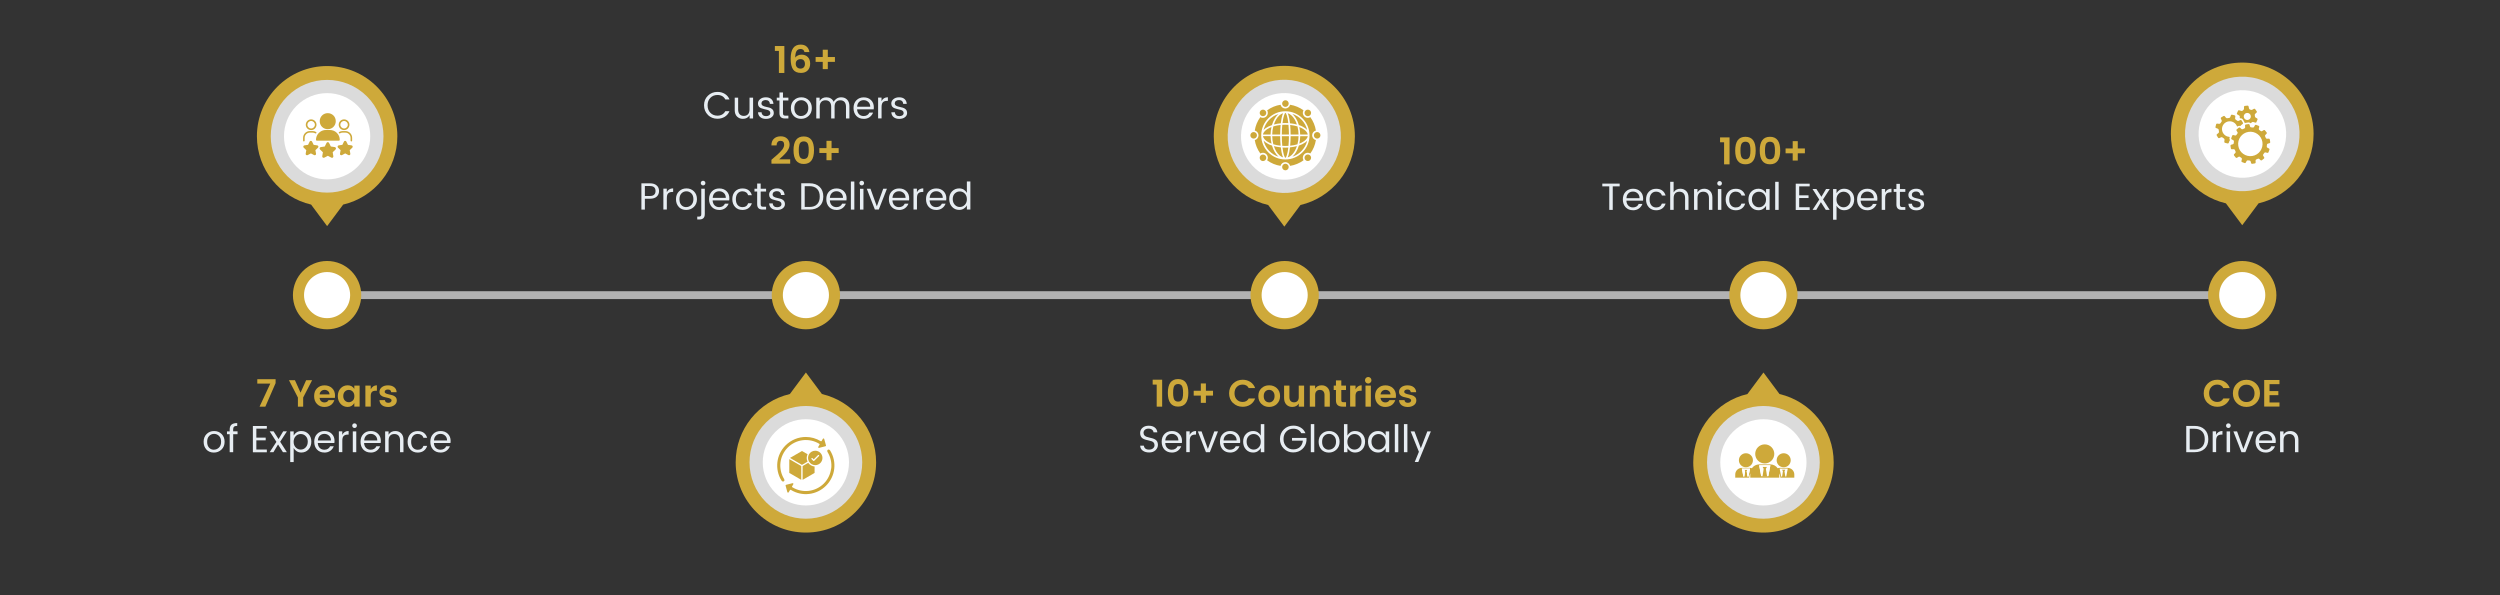 <?xml version="1.0" encoding="UTF-8"?> <svg xmlns="http://www.w3.org/2000/svg" id="Layer_9" viewBox="0 0 526.93 125.45"><rect x="0" y="0" width="526.93" height="125.45" fill="#333333" stroke="none"/><defs><style>.cls-1{fill:#dbdbdb;}.cls-1,.cls-2,.cls-3,.cls-4,.cls-5{stroke-width:0px;}.cls-2{fill:#b2b2b2;}.cls-3{fill:#cea93a;}.cls-4{fill:#e7edf2;}.cls-5{fill:#fff;}</style></defs><path class="cls-2" d="M468.59,63.03H71.46c-2.67,0-4.84-.37-4.84-.83s2.17-.83,4.84-.83h397.13c2.67,0,4.84.37,4.84.83s-2.17.83-4.84.83Z"></path><circle class="cls-5" cx="68.94" cy="62.21" r="6.03"></circle><path class="cls-3" d="M68.94,69.41c-3.97,0-7.2-3.23-7.2-7.2s3.23-7.2,7.2-7.2,7.2,3.23,7.2,7.2-3.23,7.2-7.2,7.2ZM68.94,57.34c-2.68,0-4.86,2.18-4.86,4.86s2.18,4.86,4.86,4.86,4.86-2.18,4.86-4.86-2.18-4.86-4.86-4.86Z"></path><circle class="cls-5" cx="169.86" cy="62.21" r="6.03"></circle><path class="cls-3" d="M169.86,69.41c-3.97,0-7.2-3.23-7.2-7.2s3.23-7.2,7.2-7.2,7.2,3.23,7.2,7.2-3.23,7.2-7.2,7.2ZM169.86,57.34c-2.68,0-4.86,2.18-4.86,4.86s2.18,4.86,4.86,4.86,4.86-2.18,4.86-4.86-2.18-4.86-4.86-4.86Z"></path><circle class="cls-5" cx="270.77" cy="62.21" r="6.03"></circle><path class="cls-3" d="M270.77,69.41c-3.97,0-7.2-3.23-7.2-7.2s3.23-7.2,7.2-7.2,7.2,3.23,7.2,7.2-3.23,7.2-7.2,7.2ZM270.77,57.34c-2.68,0-4.86,2.18-4.86,4.86s2.18,4.86,4.86,4.86,4.86-2.18,4.86-4.86-2.18-4.86-4.86-4.86Z"></path><circle class="cls-5" cx="371.68" cy="62.21" r="6.03"></circle><path class="cls-3" d="M371.68,69.41c-3.97,0-7.2-3.23-7.2-7.2s3.23-7.2,7.2-7.2,7.2,3.23,7.2,7.2-3.23,7.2-7.2,7.2ZM371.68,57.34c-2.68,0-4.86,2.18-4.86,4.86s2.18,4.86,4.86,4.86,4.86-2.18,4.86-4.86-2.18-4.86-4.86-4.86Z"></path><circle class="cls-5" cx="472.6" cy="62.21" r="6.03"></circle><path class="cls-3" d="M472.6,69.41c-3.97,0-7.2-3.23-7.2-7.2s3.23-7.2,7.2-7.2,7.2,3.23,7.2,7.2-3.23,7.2-7.2,7.2ZM472.6,57.34c-2.68,0-4.86,2.18-4.86,4.86s2.18,4.86,4.86,4.86,4.86-2.18,4.86-4.86-2.18-4.86-4.86-4.86Z"></path><path class="cls-3" d="M83.75,28.72c0-8.18-6.63-14.8-14.8-14.8s-14.8,6.63-14.8,14.8c0,7.01,4.88,12.87,11.42,14.4l3.38,4.54,3.38-4.54c6.54-1.53,11.42-7.39,11.42-14.4Z"></path><circle class="cls-1" cx="68.94" cy="28.72" r="11.88" transform="translate(-.11 57.16) rotate(-45)"></circle><circle class="cls-5" cx="68.94" cy="28.72" r="9.09" transform="translate(-.11 57.16) rotate(-45)"></circle><path class="cls-3" d="M184.66,97.45c0,8.18-6.63,14.8-14.8,14.8s-14.8-6.63-14.8-14.8c0-7.01,4.88-12.87,11.42-14.4l3.38-4.54,3.38,4.54c6.54,1.53,11.42,7.39,11.42,14.4Z"></path><circle class="cls-1" cx="169.86" cy="97.45" r="11.88" transform="translate(-19.16 148.65) rotate(-45)"></circle><circle class="cls-5" cx="169.86" cy="97.45" r="9.09" transform="translate(-19.16 148.65) rotate(-45)"></circle><path class="cls-3" d="M386.49,97.45c0,8.18-6.63,14.8-14.8,14.8s-14.8-6.63-14.8-14.8c0-7.01,4.88-12.87,11.42-14.4l3.38-4.54,3.38,4.54c6.54,1.53,11.42,7.39,11.42,14.4Z"></path><circle class="cls-1" cx="371.68" cy="97.45" r="11.88" transform="translate(39.95 291.36) rotate(-45)"></circle><circle class="cls-5" cx="371.68" cy="97.45" r="9.09" transform="translate(39.95 291.36) rotate(-45)"></circle><path class="cls-3" d="M285.57,28.75c0-8.21-6.66-14.87-14.87-14.87s-14.87,6.66-14.87,14.87c0,7.04,4.9,12.93,11.47,14.46l3.4,4.56,3.4-4.56c6.57-1.54,11.47-7.42,11.47-14.46Z"></path><circle class="cls-1" cx="270.7" cy="28.75" r="11.93" transform="translate(180.08 285.44) rotate(-76.62)"></circle><circle class="cls-5" cx="270.7" cy="28.75" r="9.13" transform="translate(180.18 285.48) rotate(-76.64)"></circle><path class="cls-3" d="M487.64,28.23c0-8.31-6.73-15.04-15.04-15.04s-15.04,6.73-15.04,15.04c0,7.12,4.96,13.07,11.6,14.63l3.44,4.61,3.44-4.61c6.65-1.56,11.6-7.51,11.6-14.63Z"></path><circle class="cls-1" cx="472.6" cy="28.23" r="12.07" transform="translate(368.62 490.11) rotate(-80.73)"></circle><circle class="cls-5" cx="472.6" cy="28.23" r="9.23" transform="translate(368.72 490.14) rotate(-80.74)"></circle><path class="cls-3" d="M54.23,79.92h3.86v.83l-2.16,4.96h-1.22l2.26-4.86h-2.74v-.93Z"></path><path class="cls-3" d="M63.92,85.71h-1.13v-1.92l-1.89-3.66h1.26l1.19,2.63,1.18-2.63h1.26l-1.89,3.66v1.92Z"></path><path class="cls-3" d="M68.4,85.78c-.65,0-1.17-.21-1.58-.63-.41-.42-.61-.97-.61-1.66s.2-1.24.61-1.65c.41-.41.94-.62,1.58-.62s1.18.2,1.6.6c.42.4.62.94.62,1.61,0,.15-.01.3-.03.43h-3.23c.03.29.13.52.32.7.19.18.42.26.71.26.39,0,.68-.16.86-.48h1.22c-.13.42-.38.77-.74,1.03-.37.27-.81.4-1.34.4ZM69.13,82.43c-.2-.18-.44-.26-.72-.26s-.52.09-.71.26c-.19.18-.3.41-.34.7h2.1c-.02-.29-.12-.53-.32-.7Z"></path><path class="cls-3" d="M71.8,85.13c-.4-.43-.6-.98-.6-1.64s.2-1.21.59-1.64c.39-.42.9-.64,1.5-.64s1.07.25,1.39.75v-.69h1.12v4.43h-1.12v-.74c-.34.54-.8.81-1.4.81s-1.09-.21-1.49-.64ZM74.34,84.45c.24-.23.35-.55.35-.96s-.12-.72-.35-.96c-.23-.23-.51-.35-.82-.35s-.59.11-.82.34c-.23.23-.35.55-.35.95s.12.73.35.96c.23.23.51.35.82.35s.58-.12.82-.35Z"></path><path class="cls-3" d="M78.14,81.28v.78c.3-.57.73-.85,1.3-.85v1.15h-.28c-.34,0-.59.08-.76.25s-.26.46-.26.87v2.22h-1.13v-4.43h1.13Z"></path><path class="cls-3" d="M79.99,82.58c0-.38.16-.71.49-.97s.76-.39,1.3-.39.97.13,1.3.39c.33.26.5.61.52,1.05h-1.15c-.03-.37-.26-.56-.69-.56-.21,0-.38.04-.5.13-.12.08-.18.2-.18.35s.09.27.26.35c.18.09.39.15.64.2.25.05.5.11.75.18.25.07.46.2.64.38.18.18.26.43.26.73,0,.4-.17.73-.51.98-.34.25-.77.38-1.3.38s-.96-.12-1.29-.37-.52-.6-.55-1.07h1.15c.04.37.28.56.71.56.21,0,.38-.05.5-.14s.19-.22.19-.37-.09-.27-.26-.36c-.18-.09-.39-.16-.64-.2-.25-.05-.5-.11-.75-.18s-.46-.19-.64-.37-.26-.41-.26-.7Z"></path><path class="cls-4" d="M43.52,94.76c-.4-.42-.6-.96-.6-1.64s.21-1.23.63-1.64c.42-.42.95-.63,1.58-.63s1.16.21,1.58.63c.42.42.63.97.63,1.64s-.22,1.22-.66,1.64c-.44.42-.98.63-1.61.63s-1.15-.21-1.56-.62ZM45.08,94.78c.41,0,.77-.15,1.07-.44.3-.3.45-.71.45-1.23s-.14-.93-.43-1.22c-.29-.29-.64-.44-1.05-.44s-.76.15-1.04.44c-.28.29-.42.7-.42,1.23s.13.93.4,1.23c.27.29.6.44,1.02.44Z"></path><path class="cls-4" d="M50.07,90.92v.59h-.92v3.8h-.74v-3.8h-.57v-.59h.57v-.37c0-.48.13-.83.38-1.05.26-.22.66-.33,1.21-.33v.59c-.32,0-.54.06-.67.18-.12.12-.19.32-.19.6v.37h.92Z"></path><path class="cls-4" d="M56.24,89.77v.58h-2.21v1.89h1.97v.57h-1.97v1.94h2.21v.58h-2.94v-5.54h2.94Z"></path><path class="cls-4" d="M60.47,90.92l-1.42,2.19,1.41,2.2h-.82l-1.04-1.63-.97,1.63h-.79l1.42-2.18-1.42-2.22h.82l1.05,1.64.98-1.64h.78Z"></path><path class="cls-4" d="M63.52,90.85c.6,0,1.1.21,1.5.62.4.41.6.96.6,1.62s-.2,1.22-.6,1.65c-.4.43-.9.64-1.5.64-.37,0-.7-.09-.98-.27s-.5-.41-.64-.7v2.98h-.73v-6.47h.73v.88c.15-.28.36-.51.64-.69.28-.18.61-.26.98-.26ZM63.38,94.76c.41,0,.76-.15,1.05-.46.29-.31.44-.71.44-1.21s-.15-.89-.44-1.18c-.29-.29-.64-.43-1.05-.43s-.76.15-1.05.45c-.29.3-.44.69-.44,1.19s.14.89.44,1.19.64.45,1.05.45Z"></path><path class="cls-4" d="M68.36,95.38c-.63,0-1.14-.21-1.54-.62-.39-.42-.59-.97-.59-1.65s.2-1.23.6-1.64c.4-.41.92-.62,1.56-.62s1.15.2,1.54.59.58.89.58,1.5c0,.15-.01.3-.03.43h-3.5c.02.44.16.78.41,1.04.25.25.58.38.97.38.3,0,.55-.07.76-.2s.36-.31.45-.53h.78c-.14.38-.38.7-.72.95-.34.25-.76.38-1.28.38ZM69.35,91.83c-.26-.25-.58-.38-.97-.38s-.71.12-.96.37-.4.59-.42,1.02h2.76c0-.42-.14-.76-.4-1.01Z"></path><path class="cls-4" d="M72.14,90.92v.74c.26-.54.71-.82,1.34-.82v.76h-.19c-.37,0-.66.1-.85.29-.2.19-.29.53-.29,1.01v2.4h-.73v-4.39h.73Z"></path><path class="cls-4" d="M75.08,90.07c-.1.1-.21.14-.35.14s-.25-.05-.35-.14c-.09-.1-.14-.21-.14-.35s.05-.26.14-.35c.1-.1.21-.14.35-.14s.25.05.35.14c.1.1.14.21.14.35s-.05.26-.14.35ZM74.36,95.31v-4.39h.73v4.39h-.73Z"></path><path class="cls-4" d="M78.12,95.38c-.63,0-1.14-.21-1.54-.62-.39-.42-.59-.97-.59-1.65s.2-1.23.6-1.64c.4-.41.92-.62,1.56-.62s1.15.2,1.54.59.58.89.58,1.5c0,.15-.01.3-.03.43h-3.5c.02.44.16.78.41,1.04.25.25.58.38.97.38.3,0,.55-.07.76-.2.21-.13.36-.31.45-.53h.78c-.14.38-.38.7-.72.95-.34.25-.76.38-1.28.38ZM79.11,91.83c-.26-.25-.58-.38-.97-.38s-.71.12-.96.37c-.26.25-.4.59-.42,1.02h2.76c0-.42-.14-.76-.4-1.01Z"></path><path class="cls-4" d="M81.9,90.92v.71c.3-.52.78-.78,1.43-.78.49,0,.89.16,1.22.48s.49.78.49,1.38v2.6h-.72v-2.48c0-.44-.11-.78-.32-1.01-.21-.23-.51-.34-.88-.34s-.67.11-.89.34c-.22.23-.32.56-.32,1.01v2.48h-.73v-4.39h.73Z"></path><path class="cls-4" d="M86.5,94.76c-.39-.42-.59-.96-.59-1.64s.2-1.23.59-1.64c.4-.42.91-.62,1.54-.62.53,0,.96.12,1.29.37.33.25.57.59.7,1.05h-.78c-.08-.26-.23-.46-.44-.6s-.46-.22-.77-.22c-.42,0-.75.15-1,.44-.25.29-.38.7-.38,1.23s.13.94.38,1.23c.25.29.59.44,1,.44.62,0,1.03-.27,1.21-.82h.78c-.13.43-.37.78-.71,1.03s-.77.38-1.28.38c-.63,0-1.14-.21-1.54-.62Z"></path><path class="cls-4" d="M92.83,95.38c-.63,0-1.14-.21-1.54-.62-.39-.42-.59-.97-.59-1.65s.2-1.23.6-1.64c.4-.41.92-.62,1.56-.62s1.15.2,1.54.59.58.89.58,1.5c0,.15-.01.3-.03.43h-3.5c.02.44.16.78.41,1.04.25.25.58.38.97.38.3,0,.55-.07.76-.2.21-.13.36-.31.45-.53h.78c-.14.38-.38.7-.72.95-.34.25-.76.38-1.28.38ZM93.82,91.83c-.26-.25-.58-.38-.97-.38s-.71.12-.96.37c-.26.25-.4.59-.42,1.02h2.76c0-.42-.14-.76-.4-1.01Z"></path><path class="cls-3" d="M243.8,85.71v-4.65h-.85v-1.03h2v5.68h-1.15Z"></path><path class="cls-3" d="M246.15,82.8c0-1.93.72-2.9,2.16-2.9s2.16.97,2.16,2.9-.72,2.9-2.16,2.9-2.16-.97-2.16-2.9ZM248.78,81.04c-.13-.07-.29-.1-.47-.1s-.34.03-.47.1-.24.16-.31.26c-.07.11-.13.25-.17.42-.04.17-.07.34-.08.5-.01.16-.02.35-.02.57s0,.41.02.57c.01.16.04.33.08.5.04.17.1.31.17.42.07.11.17.2.31.27s.29.1.47.1.34-.03.47-.1.24-.16.31-.27c.07-.11.13-.25.17-.42s.07-.34.08-.5.02-.35.02-.57,0-.41-.02-.57c-.01-.16-.04-.33-.08-.5s-.1-.31-.17-.42c-.07-.11-.17-.19-.31-.26Z"></path><path class="cls-3" d="M255.67,82.36v1.02h-1.5v1.53h-1.07v-1.53h-1.5v-1.02h1.5v-1.54h1.07v1.54h1.5Z"></path><path class="cls-3" d="M259.88,84.95c-.55-.54-.82-1.22-.82-2.05s.28-1.51.83-2.05c.55-.54,1.23-.81,2.03-.81.61,0,1.15.15,1.62.46.47.31.81.74,1.01,1.3h-1.35c-.25-.49-.68-.74-1.28-.74-.51,0-.92.17-1.24.5-.32.33-.48.78-.48,1.33s.16,1,.48,1.33c.32.33.73.5,1.24.5.6,0,1.02-.25,1.28-.74h1.35c-.2.56-.54.99-1.01,1.3s-1.01.46-1.62.46c-.8,0-1.48-.27-2.03-.81Z"></path><path class="cls-3" d="M265.87,85.14c-.43-.42-.65-.97-.65-1.66s.22-1.23.66-1.65c.44-.42.98-.62,1.63-.62s1.19.21,1.63.62c.44.42.66.97.66,1.65s-.22,1.23-.66,1.66c-.44.42-.99.63-1.64.63s-1.19-.21-1.62-.63ZM267.49,84.82c.31,0,.59-.12.81-.35s.34-.56.34-.98-.11-.75-.34-.98c-.22-.23-.5-.34-.81-.34s-.58.11-.8.34c-.22.23-.33.56-.33.98s.11.75.33.98.49.34.8.34Z"></path><path class="cls-3" d="M273.74,81.28h1.13v4.43h-1.13v-.67c-.28.49-.74.73-1.38.73-.5,0-.91-.17-1.23-.5-.32-.33-.48-.8-.48-1.39v-2.6h1.12v2.44c0,.35.09.61.26.8.18.19.42.28.72.28s.54-.09.72-.28c.18-.19.27-.45.27-.8v-2.44Z"></path><path class="cls-3" d="M277.19,81.28v.66c.28-.49.74-.73,1.38-.73.51,0,.92.17,1.24.5.32.33.48.8.48,1.39v2.61h-1.12v-2.45c0-.35-.09-.61-.26-.8s-.42-.28-.72-.28-.55.09-.72.28c-.18.18-.27.45-.27.8v2.45h-1.13v-4.43h1.13Z"></path><path class="cls-3" d="M283.17,84.77h.54v.94h-.71c-.45,0-.8-.1-1.05-.31s-.37-.55-.37-1.03v-2.17h-.47v-.92h.47v-1.1h1.13v1.1h.99v.92h-.99v2.17c0,.14.03.25.1.31.07.06.19.09.36.09Z"></path><path class="cls-3" d="M285.71,81.28v.78c.3-.57.73-.85,1.29-.85v1.15h-.28c-.34,0-.59.08-.76.25-.17.17-.26.46-.26.87v2.22h-1.13v-4.43h1.13Z"></path><path class="cls-3" d="M289.06,80.15c0,.19-.07.35-.2.49-.13.13-.29.2-.48.2s-.35-.07-.48-.2c-.13-.13-.2-.3-.2-.49s.07-.35.2-.49c.13-.13.29-.2.48-.2s.35.07.48.2c.13.13.2.3.2.49ZM287.81,85.71v-4.43h1.13v4.43h-1.13Z"></path><path class="cls-3" d="M292.01,85.78c-.64,0-1.17-.21-1.58-.63-.4-.42-.61-.97-.61-1.66s.2-1.24.61-1.65c.41-.41.94-.62,1.58-.62s1.18.2,1.6.6c.42.4.62.94.62,1.61,0,.15-.01.3-.03.43h-3.23c.03.29.13.52.32.7.19.18.42.26.71.26.39,0,.68-.16.86-.48h1.22c-.13.42-.38.77-.74,1.03-.37.27-.81.4-1.34.4ZM292.75,82.43c-.2-.18-.44-.26-.72-.26s-.52.09-.71.26c-.19.18-.3.41-.34.7h2.1c-.02-.29-.12-.53-.32-.7Z"></path><path class="cls-3" d="M294.88,82.58c0-.38.16-.71.49-.97s.76-.39,1.3-.39.97.13,1.3.39c.32.26.5.61.52,1.05h-1.15c-.03-.37-.26-.56-.69-.56-.21,0-.38.04-.5.13-.12.08-.18.2-.18.35s.09.27.26.35c.18.09.39.15.64.2.25.05.5.11.75.18.25.07.46.2.64.38s.26.43.26.73c0,.4-.17.73-.51.98-.34.25-.77.38-1.29.38s-.96-.12-1.29-.37-.52-.6-.55-1.07h1.15c.04.37.28.56.71.56.21,0,.38-.05.5-.14s.19-.22.19-.37-.09-.27-.26-.36-.39-.16-.64-.2c-.25-.05-.5-.11-.75-.18s-.46-.19-.64-.37-.26-.41-.26-.7Z"></path><path class="cls-4" d="M241.03,91.25c0,.2.06.37.17.5.11.13.26.23.43.3s.37.12.59.17c.22.05.43.1.65.16.22.06.41.14.59.24.18.1.32.24.43.43.11.19.17.43.17.71,0,.43-.17.81-.5,1.13-.33.32-.78.48-1.34.48s-1.02-.13-1.37-.39-.53-.61-.53-1.05h.78c.02.25.12.45.3.61.18.15.44.23.79.23s.63-.09.84-.27c.21-.18.31-.39.31-.64s-.06-.43-.17-.56c-.11-.13-.26-.23-.43-.29s-.37-.12-.59-.16c-.22-.05-.43-.1-.65-.16s-.41-.15-.59-.24-.32-.25-.43-.44c-.11-.19-.17-.44-.17-.72,0-.47.17-.85.5-1.13.33-.29.77-.43,1.3-.43s.96.12,1.28.37c.32.25.5.59.55,1.03h-.81c-.02-.22-.12-.41-.31-.56-.18-.15-.43-.23-.74-.23s-.57.08-.76.24-.3.39-.3.69Z"></path><path class="cls-4" d="M246.98,95.38c-.63,0-1.14-.21-1.54-.62-.39-.42-.59-.97-.59-1.65s.2-1.23.6-1.64c.4-.41.92-.62,1.56-.62s1.15.2,1.54.59.58.89.58,1.5c0,.15,0,.3-.03.43h-3.5c.02.44.16.78.41,1.04.25.25.58.38.97.38.3,0,.55-.07.76-.2.21-.13.36-.31.45-.53h.78c-.14.38-.38.7-.72.95-.34.25-.76.38-1.28.38ZM247.96,91.83c-.26-.25-.58-.38-.97-.38s-.71.12-.96.37-.4.59-.42,1.02h2.76c0-.42-.14-.76-.4-1.01Z"></path><path class="cls-4" d="M250.75,90.92v.74c.26-.54.71-.82,1.34-.82v.76h-.19c-.37,0-.66.1-.85.29-.19.19-.29.53-.29,1.01v2.4h-.73v-4.39h.73Z"></path><path class="cls-4" d="M252.47,90.92h.78l1.34,3.71,1.35-3.71h.78l-1.72,4.39h-.82l-1.71-4.39Z"></path><path class="cls-4" d="M259.26,95.38c-.63,0-1.14-.21-1.54-.62-.39-.42-.59-.97-.59-1.65s.2-1.23.6-1.64c.4-.41.92-.62,1.55-.62s1.15.2,1.54.59.58.89.58,1.5c0,.15-.01.3-.03.43h-3.5c.02.44.16.78.41,1.04.25.25.58.38.97.38.3,0,.55-.07.76-.2s.36-.31.45-.53h.78c-.14.38-.38.7-.72.95-.34.25-.76.38-1.28.38ZM260.24,91.83c-.26-.25-.59-.38-.97-.38s-.71.12-.96.37c-.26.25-.4.59-.42,1.02h2.76c0-.42-.14-.76-.4-1.01Z"></path><path class="cls-4" d="M262.62,94.74c-.4-.43-.6-.98-.6-1.65s.2-1.21.6-1.62c.4-.41.9-.62,1.5-.62.37,0,.7.09.98.26.28.18.49.41.64.69v-2.41h.74v5.92h-.74v-.9c-.14.29-.36.52-.64.7-.28.18-.61.27-.98.27-.6,0-1.1-.21-1.5-.64ZM265.29,94.31c.29-.3.44-.7.44-1.19s-.15-.89-.44-1.19c-.29-.3-.64-.45-1.05-.45s-.76.14-1.05.43-.44.68-.44,1.18.15.9.44,1.21c.29.31.64.46,1.05.46s.75-.15,1.04-.45Z"></path><path class="cls-4" d="M272.56,95.36c-.76,0-1.42-.27-1.96-.8s-.82-1.21-.82-2.03.27-1.49.82-2.02c.54-.53,1.21-.8,2.01-.8.58,0,1.09.14,1.54.41s.78.66,1,1.18h-.88c-.33-.62-.88-.94-1.66-.94-.6,0-1.1.2-1.49.6-.39.4-.59.92-.59,1.58s.2,1.18.59,1.58c.39.4.88.6,1.46.6s1.05-.17,1.41-.5c.35-.33.56-.78.62-1.34h-2.29v-.58h3.05v.58c-.07.71-.37,1.31-.89,1.78-.52.47-1.16.7-1.92.7Z"></path><path class="cls-4" d="M276.28,95.31v-5.92h.73v5.92h-.73Z"></path><path class="cls-4" d="M278.53,94.76c-.4-.42-.6-.96-.6-1.64s.21-1.23.63-1.64.95-.63,1.58-.63,1.16.21,1.58.63.63.97.63,1.64-.22,1.22-.66,1.64c-.44.42-.98.63-1.61.63s-1.15-.21-1.56-.62ZM280.08,94.78c.41,0,.77-.15,1.07-.44.3-.3.45-.71.45-1.23s-.14-.93-.43-1.22c-.29-.29-.64-.44-1.05-.44s-.76.15-1.04.44c-.28.29-.42.7-.42,1.23s.13.93.4,1.23c.27.29.6.44,1.02.44Z"></path><path class="cls-4" d="M285.62,90.85c.6,0,1.1.21,1.5.62.4.41.6.96.6,1.62s-.2,1.22-.6,1.65c-.4.43-.9.64-1.5.64-.37,0-.7-.09-.98-.27-.28-.18-.5-.41-.64-.7v.9h-.73v-5.92h.73v2.41c.15-.28.36-.51.64-.69.28-.18.61-.26.98-.26ZM285.48,94.76c.41,0,.76-.15,1.05-.46.29-.31.44-.71.44-1.21s-.15-.89-.44-1.18c-.29-.29-.64-.43-1.05-.43s-.76.15-1.05.45c-.29.3-.44.69-.44,1.19s.14.89.44,1.19.64.45,1.05.45Z"></path><path class="cls-4" d="M288.94,94.74c-.4-.43-.6-.98-.6-1.65s.2-1.21.6-1.62c.4-.41.9-.62,1.5-.62.37,0,.7.09.98.26.28.18.49.41.64.69v-.88h.74v4.39h-.74v-.9c-.14.29-.36.52-.64.7-.28.18-.61.27-.98.27-.6,0-1.1-.21-1.5-.64ZM291.61,94.31c.29-.3.44-.7.44-1.19s-.15-.89-.44-1.19c-.29-.3-.64-.45-1.05-.45s-.76.14-1.05.43-.44.68-.44,1.18.15.9.44,1.21c.29.31.64.46,1.05.46s.75-.15,1.04-.45Z"></path><path class="cls-4" d="M293.99,95.31v-5.92h.73v5.92h-.73Z"></path><path class="cls-4" d="M295.91,95.31v-5.92h.73v5.92h-.73Z"></path><path class="cls-4" d="M299.07,95.24l-1.74-4.32h.8l1.34,3.55,1.37-3.55h.75l-2.65,6.45h-.75l.87-2.13Z"></path><path class="cls-3" d="M465.3,84.95c-.55-.54-.82-1.22-.82-2.05s.28-1.51.83-2.05c.55-.54,1.23-.81,2.03-.81.61,0,1.15.15,1.62.46.47.31.81.74,1.01,1.3h-1.35c-.25-.49-.68-.74-1.28-.74-.51,0-.92.17-1.24.5-.32.33-.48.78-.48,1.33s.16,1,.48,1.33c.32.33.73.5,1.24.5.6,0,1.02-.25,1.28-.74h1.35c-.2.56-.54.99-1.01,1.3-.47.31-1.01.46-1.62.46-.81,0-1.48-.27-2.03-.81Z"></path><path class="cls-3" d="M473.48,85.77c-.8,0-1.48-.27-2.03-.81-.55-.54-.82-1.22-.82-2.05s.28-1.51.83-2.05c.55-.54,1.23-.81,2.03-.81s1.48.27,2.03.81.82,1.22.82,2.05-.27,1.51-.82,2.05-1.23.81-2.03.81ZM474.72,84.24c.31-.33.47-.78.47-1.33s-.16-1-.47-1.33c-.31-.33-.73-.5-1.23-.5s-.92.17-1.24.5c-.32.33-.48.78-.48,1.33s.16,1,.48,1.33c.32.33.73.5,1.24.5s.92-.17,1.23-.5Z"></path><path class="cls-3" d="M480.45,80.11v.86h-2.1v1.46h1.86v.86h-1.86v1.54h2.1v.86h-3.22v-5.6h3.22Z"></path><path class="cls-4" d="M462.55,89.77c.9,0,1.6.25,2.12.75.52.5.78,1.18.78,2.05s-.26,1.54-.78,2.02c-.52.48-1.22.72-2.12.72h-1.75v-5.54h1.75ZM461.53,94.75h1.02c.7,0,1.23-.19,1.6-.58.37-.38.55-.92.55-1.61s-.18-1.22-.55-1.61c-.37-.38-.9-.58-1.6-.58h-1.02v4.37Z"></path><path class="cls-4" d="M467.09,90.92v.74c.26-.54.71-.82,1.34-.82v.76h-.19c-.37,0-.66.1-.85.29-.19.19-.29.53-.29,1.01v2.4h-.73v-4.39h.73Z"></path><path class="cls-4" d="M470.03,90.07c-.1.1-.21.14-.35.14s-.25-.05-.35-.14c-.09-.1-.14-.21-.14-.35s.05-.26.14-.35c.1-.1.21-.14.35-.14s.25.05.35.14c.1.1.14.21.14.35s-.05.26-.14.35ZM469.31,95.31v-4.39h.73v4.39h-.73Z"></path><path class="cls-4" d="M470.73,90.92h.78l1.34,3.71,1.35-3.71h.78l-1.72,4.39h-.82l-1.71-4.39Z"></path><path class="cls-4" d="M477.53,95.38c-.63,0-1.14-.21-1.54-.62-.39-.42-.59-.97-.59-1.65s.2-1.23.6-1.64c.4-.41.92-.62,1.55-.62s1.15.2,1.54.59.58.89.58,1.5c0,.15-.01.3-.03.43h-3.5c.02.44.16.78.41,1.04.25.25.58.38.97.38.3,0,.55-.07.76-.2s.36-.31.45-.53h.78c-.14.38-.38.7-.72.95-.34.25-.76.38-1.28.38ZM478.51,91.83c-.26-.25-.59-.38-.97-.38s-.71.12-.96.37c-.26.25-.4.59-.42,1.02h2.76c0-.42-.14-.76-.4-1.01Z"></path><path class="cls-4" d="M481.3,90.92v.71c.3-.52.78-.78,1.43-.78.49,0,.89.16,1.22.48.33.32.49.78.49,1.38v2.6h-.72v-2.48c0-.44-.11-.78-.32-1.01-.21-.23-.51-.34-.88-.34s-.67.11-.89.34c-.22.23-.32.56-.32,1.01v2.48h-.73v-4.39h.73Z"></path><path class="cls-3" d="M164.17,15.38v-4.65h-.85v-1.03h2v5.68h-1.15Z"></path><path class="cls-3" d="M168.71,10.33c-.36,0-.63.14-.82.43-.18.29-.27.75-.28,1.38.14-.2.33-.36.58-.46.25-.11.5-.16.77-.16.53,0,.97.17,1.3.5.33.34.5.8.5,1.39s-.17,1.07-.51,1.42c-.34.36-.82.54-1.42.54-.79,0-1.35-.25-1.68-.74-.33-.5-.5-1.25-.5-2.26,0-1.98.7-2.97,2.1-2.97.56,0,.99.15,1.3.45s.49.68.55,1.12h-1.04c-.1-.43-.38-.65-.83-.65ZM169.66,13.47c0-.3-.08-.54-.24-.73-.16-.19-.39-.28-.69-.28s-.54.09-.73.26c-.19.17-.28.41-.28.72s.09.56.28.74c.19.19.43.28.72.28s.53-.09.69-.27c.17-.18.25-.42.25-.72Z"></path><path class="cls-3" d="M175.98,12.02v1.02h-1.5v1.53h-1.07v-1.53h-1.5v-1.02h1.5v-1.54h1.07v1.54h1.5Z"></path><path class="cls-4" d="M149.21,24.22c-.54-.53-.82-1.21-.82-2.03s.27-1.49.82-2.02c.54-.53,1.21-.8,2.01-.8.58,0,1.09.14,1.54.41.45.27.78.66,1,1.18h-.88c-.33-.62-.88-.94-1.66-.94-.6,0-1.1.2-1.49.6-.39.4-.59.92-.59,1.58s.2,1.18.59,1.58c.39.4.89.6,1.49.6.37,0,.7-.08.98-.24s.51-.4.67-.7h.88c-.21.51-.55.9-1,1.18-.45.27-.96.41-1.54.41-.79,0-1.46-.27-2.01-.8Z"></path><path class="cls-4" d="M158,20.58h.73v4.39h-.73v-.7c-.29.52-.77.78-1.43.78-.49,0-.89-.16-1.22-.48s-.49-.78-.49-1.37v-2.61h.72v2.49c0,.44.11.77.32,1s.51.35.88.35.67-.12.88-.35c.22-.23.32-.57.32-1v-2.49Z"></path><path class="cls-4" d="M159.76,21.82c0-.37.15-.68.46-.93s.7-.38,1.19-.38.87.12,1.15.37c.28.25.43.59.46,1.02h-.75c-.01-.25-.09-.44-.25-.59-.15-.15-.37-.22-.64-.22s-.49.07-.65.2-.24.3-.24.5.09.36.27.48c.18.11.39.19.65.24.25.05.51.11.76.18.25.07.47.19.65.38.18.18.27.45.27.78s-.15.62-.46.86-.71.35-1.2.35-.88-.12-1.18-.37-.46-.58-.48-1.02h.75c.01.25.1.44.26.59.16.15.39.22.67.22s.51-.06.67-.18c.16-.12.24-.28.24-.47s-.06-.34-.19-.45c-.13-.11-.29-.19-.48-.23-.19-.04-.4-.09-.63-.15-.23-.06-.44-.12-.63-.19-.19-.07-.35-.18-.48-.35-.13-.17-.19-.37-.19-.62Z"></path><path class="cls-4" d="M165.57,24.38h.6v.59h-.74c-.76,0-1.14-.38-1.14-1.13v-2.67h-.57v-.59h.57v-1.09h.74v1.09h1.14v.59h-1.14v2.67c0,.2.04.34.12.42.08.08.22.12.42.12Z"></path><path class="cls-4" d="M167.29,24.42c-.4-.42-.6-.96-.6-1.64s.21-1.23.63-1.64c.42-.42.95-.63,1.58-.63s1.16.21,1.58.63c.42.42.63.97.63,1.64s-.22,1.22-.66,1.64c-.44.42-.98.63-1.61.63s-1.15-.21-1.56-.62ZM168.84,24.45c.41,0,.77-.15,1.07-.44.3-.3.45-.71.45-1.23s-.14-.93-.43-1.22c-.29-.29-.64-.44-1.05-.44s-.76.15-1.04.44c-.28.29-.42.7-.42,1.23s.13.93.4,1.23c.27.29.6.44,1.02.44Z"></path><path class="cls-4" d="M172.76,20.58v.71c.3-.52.78-.78,1.43-.78.34,0,.64.08.91.24.27.16.48.4.62.71.16-.3.38-.53.65-.7.27-.17.59-.25.94-.25.5,0,.91.16,1.23.48s.49.78.49,1.38v2.6h-.72v-2.48c0-.44-.11-.78-.32-1.01-.22-.23-.51-.34-.88-.34s-.67.11-.88.34c-.22.23-.32.56-.32,1.01v2.48h-.72v-2.48c0-.44-.11-.78-.32-1.01-.21-.23-.51-.34-.88-.34s-.67.11-.89.34c-.22.23-.32.56-.32,1.01v2.48h-.73v-4.39h.73Z"></path><path class="cls-4" d="M182.03,25.05c-.63,0-1.14-.21-1.54-.62-.39-.42-.59-.97-.59-1.65s.2-1.23.6-1.64c.4-.41.92-.62,1.56-.62s1.15.2,1.54.59.58.89.58,1.5c0,.15-.01.3-.03.43h-3.5c.02.44.16.78.41,1.04.25.25.58.38.97.38.3,0,.55-.07.76-.2.21-.13.36-.31.45-.53h.78c-.14.38-.38.7-.72.95-.34.25-.76.38-1.28.38ZM183.01,21.49c-.26-.25-.58-.38-.97-.38s-.71.12-.96.37c-.26.25-.4.59-.42,1.02h2.76c0-.42-.14-.76-.4-1.01Z"></path><path class="cls-4" d="M185.8,20.58v.74c.26-.54.71-.82,1.34-.82v.76h-.19c-.37,0-.66.1-.85.29-.19.19-.29.53-.29,1.01v2.4h-.73v-4.39h.73Z"></path><path class="cls-4" d="M187.86,21.82c0-.37.15-.68.46-.93s.7-.38,1.19-.38.87.12,1.15.37c.28.25.43.59.46,1.02h-.75c-.01-.25-.09-.44-.25-.59-.15-.15-.37-.22-.64-.22s-.49.07-.65.2-.24.3-.24.5.09.36.27.48c.18.11.39.19.65.24.25.05.51.11.76.18.25.07.47.19.65.38.18.18.27.45.27.78s-.15.62-.46.86-.71.35-1.2.35-.88-.12-1.18-.37-.46-.58-.48-1.02h.75c.01.25.1.44.26.59.16.15.39.22.67.22s.51-.06.67-.18c.16-.12.24-.28.24-.47s-.06-.34-.19-.45c-.13-.11-.29-.19-.48-.23-.19-.04-.4-.09-.63-.15-.23-.06-.44-.12-.63-.19-.19-.07-.35-.18-.48-.35-.13-.17-.19-.37-.19-.62Z"></path><path class="cls-3" d="M162.6,34.5v-.82c.14-.12.35-.31.64-.56.29-.25.5-.44.65-.56s.32-.3.53-.51c.21-.21.37-.39.47-.53.26-.37.39-.7.39-.99,0-.56-.26-.85-.78-.85-.26,0-.46.08-.6.26-.14.17-.22.41-.22.7h-1.09c0-.62.19-1.1.55-1.42.36-.33.83-.49,1.41-.49s1.04.17,1.37.5c.33.33.5.75.5,1.25,0,.37-.1.72-.29,1.04-.1.17-.19.32-.28.45-.09.13-.22.28-.39.45-.17.17-.3.3-.4.4-.1.1-.24.23-.44.4-.2.17-.33.29-.4.36h2.33v.92h-3.94Z"></path><path class="cls-3" d="M167.25,31.66c0-1.93.72-2.9,2.16-2.9s2.16.97,2.16,2.9-.72,2.9-2.16,2.9-2.16-.97-2.16-2.9ZM169.88,29.9c-.13-.07-.29-.1-.47-.1s-.34.03-.47.1c-.13.07-.24.16-.31.26-.07.11-.13.25-.17.42-.04.17-.07.34-.08.5-.01.16-.02.35-.02.57s0,.41.02.57c.01.16.04.33.08.5.04.17.1.31.17.42.07.11.17.2.31.27.13.07.29.1.47.1s.34-.03.47-.1c.13-.07.24-.16.31-.27.07-.11.13-.25.17-.42s.07-.34.08-.5.02-.35.02-.57,0-.41-.02-.57c-.01-.16-.04-.33-.08-.5s-.1-.31-.17-.42c-.07-.11-.17-.19-.31-.26Z"></path><path class="cls-3" d="M176.77,31.22v1.02h-1.5v1.53h-1.07v-1.53h-1.5v-1.02h1.5v-1.54h1.07v1.54h1.5Z"></path><path class="cls-4" d="M138.42,39.09c.33.3.49.69.49,1.17s-.16.87-.48,1.17-.8.46-1.44.46h-1.07v2.29h-.73v-5.54h1.8c.62,0,1.1.15,1.43.46ZM135.92,41.31h1.07c.4,0,.7-.09.89-.28.19-.18.29-.44.29-.77,0-.7-.39-1.05-1.18-1.05h-1.07v2.1Z"></path><path class="cls-4" d="M140.54,39.78v.74c.26-.54.71-.82,1.34-.82v.76h-.19c-.37,0-.66.1-.85.29-.2.19-.29.53-.29,1.01v2.4h-.73v-4.39h.73Z"></path><path class="cls-4" d="M143.08,43.62c-.4-.42-.6-.96-.6-1.64s.21-1.23.63-1.64c.42-.42.95-.63,1.58-.63s1.16.21,1.58.63c.42.42.63.97.63,1.64s-.22,1.22-.66,1.64c-.44.42-.98.63-1.61.63s-1.15-.21-1.56-.62ZM144.63,43.65c.41,0,.77-.15,1.07-.44.3-.3.45-.71.45-1.23s-.14-.93-.43-1.22c-.29-.29-.64-.44-1.05-.44s-.76.15-1.04.44c-.28.29-.42.7-.42,1.23s.13.93.4,1.23c.27.29.61.44,1.02.44Z"></path><path class="cls-4" d="M147.82,39.78h.73v5.34c0,.76-.38,1.14-1.14,1.14h-.45v-.6h.3c.2,0,.34-.04.43-.12s.12-.22.12-.41v-5.34ZM148.54,38.94c-.1.1-.21.14-.35.14s-.25-.05-.35-.14c-.09-.1-.14-.21-.14-.35s.05-.26.14-.35c.1-.1.21-.14.35-.14s.25.05.35.14c.1.1.14.21.14.35s-.05.26-.14.35Z"></path><path class="cls-4" d="M151.58,44.25c-.63,0-1.14-.21-1.54-.62-.39-.42-.59-.97-.59-1.65s.2-1.23.6-1.64c.4-.41.92-.62,1.56-.62s1.15.2,1.54.59.58.89.58,1.5c0,.15-.01.3-.03.43h-3.5c.02.44.16.78.41,1.04.25.25.58.38.97.38.3,0,.55-.07.76-.2.21-.13.36-.31.45-.53h.78c-.14.38-.38.7-.72.95-.34.25-.76.38-1.28.38ZM152.57,40.69c-.26-.25-.58-.38-.97-.38s-.71.12-.96.37c-.26.25-.4.59-.42,1.02h2.76c0-.42-.14-.76-.4-1.01Z"></path><path class="cls-4" d="M154.94,43.62c-.39-.42-.59-.96-.59-1.64s.2-1.23.59-1.64.91-.62,1.54-.62c.53,0,.96.12,1.29.37.33.25.57.59.7,1.05h-.78c-.09-.26-.23-.46-.44-.6s-.46-.22-.77-.22c-.42,0-.75.15-1,.44-.25.29-.38.7-.38,1.23s.13.94.38,1.23c.25.29.59.44,1,.44.62,0,1.03-.27,1.21-.82h.78c-.13.43-.37.78-.71,1.03-.34.26-.77.38-1.28.38-.63,0-1.14-.21-1.54-.62Z"></path><path class="cls-4" d="M160.87,43.58h.6v.59h-.74c-.76,0-1.14-.38-1.14-1.13v-2.67h-.57v-.59h.57v-1.09h.74v1.09h1.14v.59h-1.14v2.67c0,.2.04.34.12.42.08.08.22.12.42.12Z"></path><path class="cls-4" d="M162.11,41.02c0-.37.15-.68.46-.93s.7-.38,1.19-.38.87.12,1.15.37c.28.25.43.59.46,1.02h-.75c-.01-.25-.09-.44-.25-.59-.15-.15-.37-.22-.64-.22s-.49.07-.65.2-.24.3-.24.5.09.36.27.48c.18.11.39.19.65.24.25.05.51.11.76.18.25.07.47.19.65.38.18.18.27.45.27.78s-.15.62-.46.86-.71.35-1.2.35-.88-.12-1.18-.37-.46-.58-.48-1.02h.75c.01.25.1.44.26.59.16.15.39.22.67.22s.51-.06.67-.18c.16-.12.24-.28.24-.47s-.06-.34-.19-.45c-.13-.11-.29-.19-.48-.23-.19-.04-.4-.09-.63-.15-.23-.06-.44-.12-.63-.19-.19-.07-.35-.18-.48-.35-.13-.17-.19-.37-.19-.62Z"></path><path class="cls-4" d="M170.63,38.63c.9,0,1.6.25,2.12.75.52.5.78,1.18.78,2.05s-.26,1.54-.78,2.02c-.52.48-1.22.72-2.12.72h-1.75v-5.54h1.75ZM169.61,43.62h1.02c.7,0,1.23-.19,1.6-.58.37-.38.55-.92.55-1.61s-.18-1.22-.55-1.61c-.37-.38-.9-.58-1.6-.58h-1.02v4.37Z"></path><path class="cls-4" d="M176.29,44.25c-.63,0-1.14-.21-1.54-.62-.39-.42-.59-.97-.59-1.65s.2-1.23.6-1.64c.4-.41.92-.62,1.56-.62s1.15.2,1.54.59.58.89.58,1.5c0,.15-.01.3-.03.43h-3.5c.02.44.16.78.41,1.04.25.25.58.38.97.38.3,0,.55-.07.76-.2.21-.13.36-.31.45-.53h.78c-.14.38-.38.7-.72.95-.34.25-.76.38-1.28.38ZM177.27,40.69c-.26-.25-.58-.38-.97-.38s-.71.12-.96.37c-.26.25-.4.59-.42,1.02h2.76c0-.42-.14-.76-.4-1.01Z"></path><path class="cls-4" d="M179.34,44.18v-5.92h.73v5.92h-.73Z"></path><path class="cls-4" d="M181.98,38.94c-.1.1-.21.14-.35.14s-.25-.05-.35-.14c-.09-.1-.14-.21-.14-.35s.05-.26.14-.35c.1-.1.21-.14.35-.14s.25.05.35.14c.1.1.14.21.14.35s-.05.26-.14.35ZM181.26,44.18v-4.39h.73v4.39h-.73Z"></path><path class="cls-4" d="M182.69,39.78h.78l1.34,3.71,1.35-3.71h.78l-1.72,4.39h-.82l-1.71-4.39Z"></path><path class="cls-4" d="M189.48,44.25c-.63,0-1.14-.21-1.54-.62-.39-.42-.59-.97-.59-1.65s.2-1.23.6-1.64c.4-.41.92-.62,1.56-.62s1.15.2,1.54.59.58.89.58,1.5c0,.15-.01.3-.03.43h-3.5c.02.44.16.78.41,1.04.25.25.58.38.97.38.3,0,.55-.07.76-.2.21-.13.36-.31.45-.53h.78c-.14.38-.38.7-.72.95-.34.25-.76.38-1.28.38ZM190.46,40.69c-.26-.25-.58-.38-.97-.38s-.71.12-.96.37c-.26.25-.4.59-.42,1.02h2.76c0-.42-.14-.76-.4-1.01Z"></path><path class="cls-4" d="M193.26,39.78v.74c.26-.54.71-.82,1.34-.82v.76h-.19c-.37,0-.66.1-.85.29-.2.19-.29.53-.29,1.01v2.4h-.73v-4.39h.73Z"></path><path class="cls-4" d="M197.31,44.25c-.63,0-1.14-.21-1.54-.62-.39-.42-.59-.97-.59-1.65s.2-1.23.6-1.64c.4-.41.92-.62,1.56-.62s1.15.2,1.54.59.58.89.58,1.5c0,.15-.01.3-.03.43h-3.5c.02.44.16.78.41,1.04.25.25.58.38.97.38.3,0,.55-.07.76-.2s.36-.31.45-.53h.78c-.14.38-.38.7-.72.95-.34.25-.76.38-1.28.38ZM198.3,40.69c-.26-.25-.58-.38-.97-.38s-.71.12-.96.37-.4.59-.42,1.02h2.76c0-.42-.14-.76-.4-1.01Z"></path><path class="cls-4" d="M200.67,43.6c-.4-.43-.6-.98-.6-1.65s.2-1.21.6-1.62c.4-.41.9-.62,1.5-.62.37,0,.7.09.98.26.28.18.49.41.64.69v-2.41h.74v5.92h-.74v-.9c-.14.29-.36.52-.64.7s-.61.27-.98.27c-.6,0-1.1-.21-1.5-.64ZM203.35,43.18c.29-.3.44-.7.44-1.19s-.15-.89-.44-1.19c-.29-.3-.64-.45-1.05-.45s-.76.14-1.05.43c-.29.29-.44.68-.44,1.18s.15.9.44,1.21c.29.31.64.46,1.05.46s.75-.15,1.04-.45Z"></path><path class="cls-3" d="M363.39,34.64v-4.65h-.85v-1.03h2v5.68h-1.15Z"></path><path class="cls-3" d="M365.73,31.73c0-1.93.72-2.9,2.16-2.9s2.16.97,2.16,2.9-.72,2.9-2.16,2.9-2.16-.97-2.16-2.9ZM368.36,29.97c-.13-.07-.29-.1-.47-.1s-.34.03-.47.1c-.13.07-.24.16-.31.26-.07.11-.13.25-.17.42-.04.17-.07.34-.08.5-.01.16-.02.35-.02.57s0,.41.02.57c.01.16.04.33.08.5.04.17.1.31.17.42.07.11.17.2.31.27.13.07.29.1.47.1s.34-.03.47-.1c.13-.07.24-.16.31-.27.07-.11.13-.25.17-.42s.07-.34.08-.5.02-.35.02-.57,0-.41-.02-.57c-.01-.16-.04-.33-.08-.5s-.1-.31-.17-.42c-.07-.11-.17-.19-.31-.26Z"></path><path class="cls-3" d="M370.9,31.73c0-1.93.72-2.9,2.16-2.9s2.16.97,2.16,2.9-.72,2.9-2.16,2.9-2.16-.97-2.16-2.9ZM373.53,29.97c-.13-.07-.29-.1-.47-.1s-.34.03-.47.1c-.13.07-.24.16-.31.26-.07.11-.13.25-.17.42-.04.17-.07.34-.08.5-.01.16-.02.35-.02.57s0,.41.02.57c.01.16.04.33.08.5.04.17.1.31.17.42.07.11.17.2.31.27.13.07.29.1.47.1s.34-.03.47-.1c.13-.07.24-.16.31-.27.07-.11.13-.25.17-.42s.07-.34.08-.5.02-.35.02-.57,0-.41-.02-.57c-.01-.16-.04-.33-.08-.5s-.1-.31-.17-.42c-.07-.11-.17-.19-.31-.26Z"></path><path class="cls-3" d="M380.42,31.29v1.02h-1.5v1.53h-1.07v-1.53h-1.5v-1.02h1.5v-1.54h1.07v1.54h1.5Z"></path><path class="cls-4" d="M337.72,39.28v-.58h3.66v.58h-1.46v4.96h-.73v-4.96h-1.46Z"></path><path class="cls-4" d="M344.18,44.31c-.63,0-1.14-.21-1.54-.62-.39-.42-.59-.97-.59-1.65s.2-1.23.6-1.64c.4-.41.92-.62,1.56-.62s1.15.2,1.54.59.58.89.58,1.5c0,.15-.01.3-.03.43h-3.5c.02.44.16.78.41,1.04.25.25.58.38.97.38.3,0,.55-.07.76-.2.21-.13.36-.31.45-.53h.78c-.14.38-.38.7-.72.95-.34.25-.76.38-1.28.38ZM345.16,40.76c-.26-.25-.58-.38-.97-.38s-.71.12-.96.37c-.26.25-.4.59-.42,1.02h2.76c0-.42-.14-.76-.4-1.01Z"></path><path class="cls-4" d="M347.53,43.69c-.39-.42-.59-.96-.59-1.64s.2-1.23.59-1.64c.4-.42.91-.62,1.54-.62.53,0,.96.12,1.29.37.33.25.57.59.7,1.05h-.78c-.08-.26-.23-.46-.44-.6s-.46-.22-.77-.22c-.42,0-.75.15-1,.44-.25.29-.38.7-.38,1.23s.13.94.38,1.23c.25.29.59.44,1,.44.62,0,1.03-.27,1.21-.82h.78c-.13.43-.37.78-.71,1.03s-.77.38-1.28.38c-.63,0-1.14-.21-1.54-.62Z"></path><path class="cls-4" d="M352.75,38.32v2.24c.3-.52.78-.78,1.43-.78.49,0,.89.16,1.22.48.33.32.49.78.49,1.38v2.6h-.72v-2.48c0-.44-.11-.78-.32-1.01-.21-.23-.51-.34-.88-.34s-.67.11-.89.34c-.22.23-.32.56-.32,1.01v2.48h-.73v-5.92h.73Z"></path><path class="cls-4" d="M357.78,39.85v.71c.3-.52.78-.78,1.43-.78.49,0,.89.16,1.22.48s.49.78.49,1.38v2.6h-.72v-2.48c0-.44-.11-.78-.32-1.01-.21-.23-.51-.34-.88-.34s-.67.11-.89.34c-.22.23-.32.56-.32,1.01v2.48h-.73v-4.39h.73Z"></path><path class="cls-4" d="M362.79,39c-.1.1-.21.14-.35.14s-.25-.05-.35-.14c-.09-.1-.14-.21-.14-.35s.05-.26.14-.35c.1-.1.21-.14.35-.14s.25.05.35.14c.1.1.14.21.14.35s-.05.26-.14.35ZM362.08,44.24v-4.39h.73v4.39h-.73Z"></path><path class="cls-4" d="M364.31,43.69c-.39-.42-.59-.96-.59-1.64s.2-1.23.59-1.64c.4-.42.91-.62,1.54-.62.53,0,.96.12,1.29.37.33.25.57.59.7,1.05h-.78c-.08-.26-.23-.46-.44-.6s-.46-.22-.77-.22c-.42,0-.75.15-1,.44-.25.29-.38.7-.38,1.23s.13.94.38,1.23c.25.29.59.44,1,.44.62,0,1.03-.27,1.21-.82h.78c-.13.43-.37.78-.71,1.03s-.77.38-1.28.38c-.63,0-1.14-.21-1.54-.62Z"></path><path class="cls-4" d="M369.12,43.67c-.4-.43-.6-.98-.6-1.65s.2-1.21.6-1.62c.4-.41.9-.62,1.5-.62.37,0,.7.09.98.26.28.18.49.41.64.69v-.88h.74v4.39h-.74v-.9c-.14.29-.36.52-.64.7s-.61.27-.98.27c-.6,0-1.1-.21-1.5-.64ZM371.79,43.24c.29-.3.44-.7.44-1.19s-.15-.89-.44-1.19c-.29-.3-.64-.45-1.05-.45s-.76.14-1.05.43c-.29.29-.44.68-.44,1.18s.15.9.44,1.21c.29.31.64.46,1.05.46s.75-.15,1.04-.45Z"></path><path class="cls-4" d="M374.16,44.24v-5.92h.73v5.92h-.73Z"></path><path class="cls-4" d="M381.43,38.7v.58h-2.21v1.89h1.97v.57h-1.97v1.94h2.21v.58h-2.94v-5.54h2.94Z"></path><path class="cls-4" d="M385.66,39.85l-1.42,2.19,1.41,2.2h-.82l-1.04-1.63-.97,1.63h-.79l1.42-2.18-1.42-2.22h.82l1.05,1.64.98-1.64h.78Z"></path><path class="cls-4" d="M388.71,39.78c.6,0,1.1.21,1.5.62.4.41.6.96.6,1.62s-.2,1.22-.6,1.65c-.4.43-.9.64-1.5.64-.37,0-.7-.09-.98-.27s-.5-.41-.64-.7v2.98h-.73v-6.47h.73v.88c.15-.28.36-.51.64-.69.28-.18.61-.26.98-.26ZM388.57,43.69c.41,0,.76-.15,1.05-.46.29-.31.44-.71.44-1.21s-.15-.89-.44-1.18c-.29-.29-.64-.43-1.05-.43s-.76.15-1.05.45c-.29.3-.44.69-.44,1.19s.14.89.44,1.19.64.45,1.05.45Z"></path><path class="cls-4" d="M393.55,44.31c-.63,0-1.14-.21-1.54-.62-.39-.42-.59-.97-.59-1.65s.2-1.23.6-1.64c.4-.41.92-.62,1.56-.62s1.15.2,1.54.59.58.89.58,1.5c0,.15-.01.3-.03.43h-3.5c.02.44.16.78.41,1.04.25.25.58.38.97.38.3,0,.55-.07.76-.2.21-.13.36-.31.45-.53h.78c-.14.38-.38.7-.72.95-.34.25-.76.38-1.28.38ZM394.54,40.76c-.26-.25-.58-.38-.97-.38s-.71.12-.96.37c-.26.25-.4.59-.42,1.02h2.76c0-.42-.14-.76-.4-1.01Z"></path><path class="cls-4" d="M397.33,39.85v.74c.26-.54.71-.82,1.34-.82v.76h-.19c-.37,0-.66.1-.85.29-.2.19-.29.53-.29,1.01v2.4h-.73v-4.39h.73Z"></path><path class="cls-4" d="M400.99,43.65h.6v.59h-.74c-.76,0-1.14-.38-1.14-1.13v-2.67h-.57v-.59h.57v-1.09h.74v1.09h1.14v.59h-1.14v2.67c0,.2.04.34.12.42.08.08.22.12.42.12Z"></path><path class="cls-4" d="M402.23,41.09c0-.37.15-.68.46-.93s.7-.38,1.19-.38.87.12,1.15.37c.28.25.43.59.46,1.02h-.75c-.01-.25-.09-.44-.25-.59-.15-.15-.37-.22-.64-.22s-.49.07-.65.2-.24.3-.24.5.09.36.27.48c.18.11.39.19.65.24.25.05.51.11.76.18.25.07.47.19.65.38.18.18.27.45.27.78s-.15.62-.46.86-.71.35-1.2.35-.88-.12-1.18-.37-.46-.58-.48-1.02h.75c.01.25.1.44.26.59.16.15.39.22.67.22s.51-.06.67-.18c.16-.12.24-.28.24-.47s-.06-.34-.19-.45c-.13-.11-.29-.19-.48-.23-.19-.04-.4-.09-.63-.15-.23-.06-.44-.12-.63-.19-.19-.07-.35-.18-.48-.35-.13-.17-.19-.37-.19-.62Z"></path><g id="_4"><path class="cls-3" d="M65.58,27.42c-.3,0-.58-.12-.8-.33-.21-.21-.33-.5-.33-.8s.12-.58.33-.8c.21-.21.5-.33.8-.33s.58.12.8.33c.21.21.33.5.33.8s-.12.58-.33.8c-.21.21-.5.33-.8.33ZM65.58,25.5c-.44,0-.79.36-.79.79s.36.79.79.79.79-.36.79-.79-.36-.79-.79-.79Z"></path><path class="cls-3" d="M64.05,29.82c-.09,0-.17-.08-.17-.17v-.59c0-.2.04-.38.11-.56.07-.17.18-.33.31-.46.13-.13.29-.24.46-.31.18-.08.37-.11.56-.11h.56c.26,0,.52.07.74.2.08.05.11.15.06.23-.05.08-.15.11-.23.06-.17-.1-.37-.16-.57-.16h-.56c-.61,0-1.11.5-1.11,1.11v.59c0,.09-.08.17-.17.17Z"></path><path class="cls-3" d="M72.52,27.42c-.3,0-.58-.12-.8-.33-.21-.21-.33-.5-.33-.8s.12-.58.33-.8c.21-.21.5-.33.8-.33s.58.12.8.33c.21.21.33.5.33.8s-.12.58-.33.8c-.21.21-.5.33-.8.33ZM72.52,25.5c-.44,0-.79.36-.79.79s.36.79.79.79.79-.36.79-.79-.36-.79-.79-.79Z"></path><path class="cls-3" d="M74.06,29.82c-.09,0-.17-.08-.17-.17v-.59c0-.61-.5-1.11-1.11-1.11h-.56c-.2,0-.4.05-.57.16-.08.05-.18.02-.23-.06-.05-.08-.02-.18.06-.23.22-.13.48-.2.74-.2h.56c.2,0,.38.04.56.11.17.07.33.18.46.31.13.13.24.29.31.46.08.18.11.37.11.56v.59c0,.09-.08.17-.17.17Z"></path><circle class="cls-3" cx="69.08" cy="25.55" r="1.52"></circle><path class="cls-3" d="M69.08,27.23c-.23,0-.45-.04-.66-.13-.2-.08-.38-.21-.54-.36-.15-.15-.28-.33-.36-.54-.09-.21-.13-.43-.13-.66s.04-.45.13-.66c.08-.2.21-.38.36-.54.15-.15.33-.28.54-.36.21-.09.43-.13.66-.13s.45.04.66.13c.2.08.38.21.54.36.15.15.28.33.36.54.09.21.13.43.13.66s-.04.45-.13.66c-.08.2-.21.38-.36.54-.15.15-.33.28-.54.36-.21.09-.43.13-.66.13ZM69.08,24.2c-.74,0-1.35.6-1.35,1.35s.6,1.35,1.35,1.35,1.35-.6,1.35-1.35-.6-1.35-1.35-1.35Z"></path><path class="cls-3" d="M71.46,29.48c0-1.06-.86-1.92-1.92-1.92h-.85c-1.06,0-1.92.86-1.92,1.92h4.69Z"></path><path class="cls-3" d="M71.46,29.65h-4.69c-.09,0-.17-.08-.17-.17,0-.28.06-.56.16-.81.11-.25.26-.47.45-.66.19-.19.42-.34.66-.45.26-.11.53-.16.81-.16h.85c.28,0,.56.06.81.16.25.11.47.26.66.45.19.19.34.42.45.66.11.26.16.53.16.81,0,.09-.08.17-.17.17ZM66.95,29.31h4.33c-.08-.89-.83-1.58-1.74-1.58h-.85c-.91,0-1.66.7-1.74,1.58Z"></path><path class="cls-3" d="M65.56,32.17s-.07-.02-.1,0l-.7.37c-.08.04-.18-.03-.16-.12l.13-.78s0-.07-.03-.1l-.57-.55c-.07-.06-.03-.18.06-.19l.79-.11s.07-.03.08-.06l.35-.71c.04-.08.16-.08.2,0l.35.71s.05.06.08.06l.79.11c.09.01.13.13.06.19l-.57.55s-.04.06-.03.1l.13.78c.02.09-.08.16-.16.12l-.7-.37h0Z"></path><path class="cls-3" d="M64.7,32.72c-.06,0-.12-.02-.16-.05-.09-.06-.13-.17-.11-.27l.13-.75-.55-.53c-.08-.07-.1-.18-.07-.29.03-.1.12-.17.23-.19l.76-.11.34-.69c.05-.1.14-.16.25-.16s.2.06.25.16l.34.69.76.11c.11.02.19.09.23.19.03.1,0,.21-.07.29l-.55.53.13.75c.02.11-.02.21-.11.27-.09.06-.2.07-.29.02l-.68-.36-.68.36s-.09.03-.13.03ZM66.34,32.39h0,0ZM64.33,30.95l.49.47c.07.06.1.16.08.25l-.11.67.6-.32c.08-.04.18-.04.26,0h0l.6.32-.11-.67c-.02-.09.01-.18.08-.25l.49-.47-.67-.1c-.09-.01-.17-.07-.21-.15l-.3-.61-.3.61c-.04.08-.12.14-.21.15l-.67.1Z"></path><path class="cls-3" d="M72.79,32.17s-.07-.02-.1,0l-.7.37c-.08.04-.18-.03-.16-.12l.13-.78s0-.07-.03-.1l-.57-.55c-.07-.06-.03-.18.06-.19l.79-.11s.07-.03.08-.06l.35-.71c.04-.08.16-.08.2,0l.35.71s.05.06.08.06l.79.11c.09.01.13.13.06.19l-.57.55s-.04.06-.03.1l.13.78c.02.09-.08.16-.16.12l-.7-.37h0Z"></path><path class="cls-3" d="M71.93,32.72c-.06,0-.12-.02-.16-.05-.09-.06-.13-.17-.11-.27l.13-.75-.55-.53c-.08-.07-.1-.18-.07-.29.03-.1.12-.17.23-.19l.76-.11.34-.69c.05-.1.14-.16.25-.16.11,0,.2.06.25.16l.34.69.76.11c.11.02.19.09.23.19.03.1,0,.21-.07.29l-.55.53.13.75c.02.11-.02.21-.11.27-.09.06-.2.07-.29.02l-.68-.36-.68.36s-.09.03-.13.03ZM73.57,32.39h0,0ZM72.73,31.99s.09.01.13.03h0l.6.32-.11-.67c-.02-.09.01-.18.08-.25l.49-.47-.67-.1c-.09-.01-.17-.07-.21-.15l-.3-.61-.3.61c-.04.08-.12.14-.21.15l-.67.1.49.47c.07.06.1.16.08.25l-.11.67.6-.32s.09-.03.13-.03Z"></path><path class="cls-3" d="M69.16,32.67s-.08-.02-.11,0l-.77.41c-.09.05-.19-.03-.18-.13l.15-.86s0-.08-.04-.11l-.62-.61c-.07-.07-.03-.19.07-.21l.86-.13s.07-.03.09-.07l.39-.78c.04-.09.17-.09.22,0l.39.78s.05.06.09.07l.86.13c.1.01.14.14.07.21l-.62.61s-.04.07-.04.11l.15.86c.02.1-.09.18-.18.13l-.77-.41h0Z"></path><path class="cls-3" d="M69.99,33.26s-.09-.01-.14-.03l-.75-.39-.75.39c-.1.05-.22.04-.31-.02-.09-.07-.13-.17-.12-.28l.14-.84-.61-.59c-.08-.08-.11-.19-.07-.3s.12-.18.23-.2l.84-.12.38-.76c.05-.1.15-.16.26-.16s.21.06.26.16l.38.76.84.12c.11.02.2.09.23.2.03.11,0,.22-.07.3l-.61.59.14.84c.02.11-.03.22-.12.28-.05.04-.11.06-.17.06ZM69.24,32.52l.69.36-.13-.77c-.02-.09.02-.19.08-.26l.56-.54-.77-.11c-.09-.01-.18-.07-.22-.16l-.34-.7-.34.7c-.04.09-.12.15-.22.16l-.77.11.56.54c.07.07.1.16.08.26l-.13.77.69-.36c.08-.04.19-.04.27,0h0ZM69.08,32.82s0,0,0,0h0Z"></path></g><path class="cls-3" d="M175.2,98.75c.14-1.2-.13-2.42-.76-3.45-.07-.11-.1-.22-.07-.32.02-.08.06-.15.13-.19.04-.03.1-.04.15-.04.11,0,.23.06.33.22,1.46,2.38,1.11,5.43-.88,7.41s-5.02,2.34-7.4.88c-.02-.01-.05-.02-.08-.02-.01,0-.02,0-.04,0-.04.01-.07.03-.09.07l-.26.45c-.04.08-.12.08-.15.07-.05,0-.11-.04-.13-.11l-.37-1.35s0-.08.01-.11.05-.06.09-.07l1.36-.35c.07-.02.13.02.16.06.02.02.05.09.01.16l-.26.45c-.04.07-.02.15.05.19h.01c1.02.63,2.25.9,3.45.76s2.33-.69,3.18-1.54,1.4-1.98,1.54-3.18Z"></path><polygon class="cls-3" points="168.88 98.23 168.88 101.14 166.36 99.68 166.36 96.77 168.88 98.23"></polygon><path class="cls-3" d="M171.69,98.32v1.36l-2.52,1.46v-2.91l1.18-.68c.3.43.79.73,1.34.78Z"></path><path class="cls-3" d="M171.83,95c.84,0,1.52.68,1.52,1.52s-.68,1.52-1.52,1.52c-.56,0-1.05-.31-1.32-.76-.13-.22-.2-.48-.2-.76s.07-.54.2-.76c.26-.45.75-.76,1.32-.76ZM172.62,96.12c.06-.06.06-.15,0-.2s-.15-.06-.2,0l-.91.91-.26-.26c-.06-.06-.15-.06-.2,0s-.06.15,0,.2l.36.36s.06.04.1.04.07-.01.1-.04l1.01-1.01Z"></path><path class="cls-3" d="M169.03,95.06l1.18.68c-.11.24-.18.5-.18.78s.06.54.18.78l-1.18.68-2.52-1.46,2.52-1.46Z"></path><path class="cls-3" d="M174.1,93.87s0,.08-.01.11-.05.06-.09.07l-1.36.35c-.07.02-.13-.02-.16-.06-.02-.02-.06-.09-.01-.16l.26-.45c.04-.07.02-.15-.05-.19h-.01c-1.02-.63-2.25-.9-3.45-.76s-2.33.69-3.18,1.54-1.4,1.98-1.54,3.18c-.14,1.2.13,2.42.76,3.45.09.15.11.29.04.4-.05.09-.15.15-.25.15-.13,0-.25-.08-.34-.22-1.47-2.38-1.11-5.43.87-7.41,1.17-1.16,2.7-1.77,4.26-1.77,1.08,0,2.17.29,3.14.89.03.02.07.03.11.02s.07-.03.09-.07l.26-.45c.04-.08.12-.08.15-.07.05,0,.11.04.13.11l.37,1.35Z"></path><path class="cls-3" d="M271.62,35.21c0,.38-.31.69-.69.69s-.69-.31-.69-.69c0-.01,0-.02,0-.04.02-.37.32-.66.69-.66s.67.29.69.65c0,.01,0,.03,0,.04Z"></path><path class="cls-3" d="M278.31,28.52c0,.38-.31.69-.69.69-.02,0-.03,0-.04,0-.36-.02-.65-.33-.65-.69s.29-.67.65-.69c.01,0,.03,0,.04,0,.38,0,.69.31.69.69Z"></path><path class="cls-3" d="M276.56,28.52c0-.49.34-.9.79-1.01-.16-1.02-.56-1.98-1.17-2.82h0c-.16.1-.34.15-.54.15-.28,0-.54-.11-.74-.31-.35-.35-.4-.87-.16-1.28-.83-.61-1.8-1.01-2.82-1.17-.11.45-.53.79-1.01.79s-.9-.34-1.01-.79c-1.02.16-1.98.56-2.82,1.17.24.4.19.93-.16,1.28-.2.2-.46.31-.74.31-.19,0-.38-.05-.54-.15h0c-.61.83-1.01,1.8-1.17,2.82.45.11.79.53.79,1.01s-.34.9-.79,1.01c.16,1.02.56,1.98,1.17,2.82.16-.1.34-.15.54-.15.28,0,.54.11.74.31.35.35.4.87.16,1.28.83.61,1.8,1.01,2.82,1.17.11-.45.53-.79,1.01-.79s.9.34,1.01.79c1.02-.16,1.98-.56,2.82-1.17-.24-.4-.19-.93.16-1.28.2-.2.46-.31.74-.31.19,0,.38.05.54.15.61-.83,1.01-1.8,1.17-2.82-.45-.11-.79-.53-.79-1.01ZM276.01,28.56c-.02,2.78-2.27,5.03-5.05,5.05-.01,0-.03,0-.04,0s-.03,0-.04,0c-2.78-.02-5.03-2.28-5.05-5.05,0-.01,0-.02,0-.03s0-.02,0-.03c.02-2.78,2.27-5.03,5.05-5.05.01,0,.03,0,.04,0s.03,0,.04,0c2.78.02,5.03,2.28,5.05,5.05,0,.01,0,.02,0,.03s0,.02,0,.03Z"></path><path class="cls-3" d="M276.14,24.29s-.02.02-.02.02c0,0-.01,0-.02.01-.13.11-.28.17-.45.17-.19,0-.36-.07-.49-.2-.26-.26-.27-.69-.02-.96,0,0,.02-.02.02-.02.14-.14.31-.2.49-.2s.36.07.49.2c.27.27.27.71,0,.98Z"></path><path class="cls-3" d="M276.14,33.74c-.27.27-.71.27-.98,0,0,0-.02-.02-.02-.02-.25-.27-.24-.7.02-.96.13-.13.31-.2.49-.2.17,0,.33.06.45.17,0,0,.01,0,.02.01,0,0,.02.02.02.02.27.27.27.71,0,.98Z"></path><path class="cls-3" d="M275.64,28.35h-1.6c-.01-.54-.07-1.07-.19-1.57.16.06.31.13.46.2.78.38,1.24.86,1.32,1.37Z"></path><path class="cls-3" d="M275.64,28.7c-.09.51-.55.99-1.32,1.37-.14.07-.3.14-.46.2.11-.5.18-1.03.19-1.57h1.6Z"></path><path class="cls-3" d="M275.53,27.4c-.26-.28-.61-.53-1.05-.75-.22-.11-.46-.21-.72-.29-.15-.51-.35-.99-.6-1.4-.23-.38-.49-.7-.78-.95,1.55.5,2.76,1.79,3.14,3.39Z"></path><path class="cls-3" d="M275.53,29.64c-.39,1.6-1.59,2.88-3.14,3.39.28-.24.55-.56.78-.95.25-.42.45-.89.6-1.4.25-.09.49-.18.72-.29.44-.22.8-.47,1.05-.75Z"></path><path class="cls-3" d="M273.7,28.35h-1.67c0-.71-.04-1.39-.1-2.01.55.06,1.07.16,1.54.3.14.53.22,1.11.23,1.71Z"></path><path class="cls-3" d="M273.7,28.7c-.01.6-.09,1.17-.23,1.71-.47.15-.99.25-1.54.3.06-.62.09-1.3.1-2.01h1.67Z"></path><path class="cls-3" d="M273.35,26.24c-.46-.12-.95-.21-1.46-.26-.04-.34-.09-.67-.14-.96-.1-.51-.21-.9-.34-1.16.54.17,1.04.61,1.45,1.28.2.33.36.7.49,1.1Z"></path><path class="cls-3" d="M273.35,30.8c-.13.4-.3.77-.49,1.1-.41.67-.91,1.12-1.45,1.28.13-.26.24-.65.34-1.16.06-.29.1-.61.14-.96.51-.05,1-.14,1.46-.26Z"></path><path class="cls-3" d="M271.67,28.35h-1.5c0-.72.04-1.41.1-2.04.21-.01.43-.02.65-.02s.44,0,.65.02c.06.63.1,1.32.1,2.04Z"></path><path class="cls-3" d="M271.67,28.7c0,.72-.04,1.41-.1,2.04-.21.01-.43.02-.65.02s-.44,0-.65-.02c-.06-.63-.1-1.32-.1-2.04h1.5Z"></path><path class="cls-3" d="M271.62,21.84s0,.03,0,.04c-.02.36-.33.65-.69.65s-.68-.29-.69-.66c0-.01,0-.02,0-.04,0-.38.31-.7.69-.7s.69.31.69.69Z"></path><path class="cls-3" d="M271.54,25.95c-.2-.01-.41-.02-.61-.02s-.41,0-.61.02c.04-.31.08-.6.13-.87.23-1.22.48-1.3.48-1.3s.25.08.48,1.3c.05.27.09.56.13.87Z"></path><path class="cls-3" d="M271.54,31.1c-.04.31-.08.6-.13.87-.23,1.22-.48,1.3-.48,1.3s-.25-.08-.48-1.3c-.05-.27-.09-.56-.13-.87.2.01.41.02.61.02s.41,0,.61-.02Z"></path><path class="cls-3" d="M270.44,23.86c-.13.26-.24.65-.34,1.16-.06.29-.1.61-.14.96-.51.05-1,.14-1.46.26.13-.4.3-.77.49-1.1.41-.67.91-1.12,1.45-1.28Z"></path><path class="cls-3" d="M270.44,33.18c-.54-.17-1.04-.61-1.45-1.28-.2-.33-.36-.7-.49-1.1.46.12.95.21,1.46.26.04.34.09.67.14.96.1.51.21.9.34,1.16Z"></path><path class="cls-3" d="M269.92,26.34c-.06.62-.09,1.3-.1,2.01h-1.67c.01-.6.09-1.17.23-1.71.47-.14.99-.25,1.54-.3Z"></path><path class="cls-3" d="M269.92,30.71c-.55-.06-1.07-.16-1.54-.3-.14-.53-.22-1.11-.23-1.71h1.67c0,.71.04,1.39.1,2.01Z"></path><path class="cls-3" d="M269.47,24.02c-.28.24-.55.56-.78.95-.25.42-.45.89-.6,1.4-.25.09-.49.18-.72.29-.44.22-.8.47-1.05.75.39-1.6,1.59-2.88,3.14-3.39Z"></path><path class="cls-3" d="M269.47,33.03c-1.55-.5-2.76-1.79-3.14-3.39.26.28.61.53,1.05.75.22.11.46.21.72.29.15.51.35.99.6,1.4.23.38.49.7.78.95Z"></path><path class="cls-3" d="M267.99,26.78c-.11.5-.18,1.03-.19,1.57h-1.6c.09-.51.55-.99,1.32-1.37.14-.07.3-.14.46-.2Z"></path><path class="cls-3" d="M267.99,30.27c-.16-.06-.31-.13-.46-.2-.78-.38-1.24-.86-1.32-1.37h1.6c.01.54.07,1.07.19,1.57Z"></path><path class="cls-3" d="M266.69,24.29c-.13.13-.31.2-.49.2-.17,0-.33-.06-.45-.17,0,0-.01,0-.02-.01,0,0-.02-.02-.02-.02-.27-.27-.27-.71,0-.98s.71-.27.98,0c0,0,.02.02.02.02.25.27.24.7-.02.96Z"></path><path class="cls-3" d="M266.71,33.72s-.02.02-.02.03c-.27.27-.71.27-.98,0s-.27-.71,0-.98c0,0,.02-.02.02-.02h0c.13-.12.29-.18.47-.18.19,0,.36.07.49.2.26.26.27.69.02.96Z"></path><path class="cls-3" d="M264.93,28.52c0,.37-.29.68-.66.69-.01,0-.02,0-.04,0-.38,0-.69-.31-.69-.69s.31-.69.69-.69c.01,0,.02,0,.04,0,.37.02.66.32.66.69Z"></path><path class="cls-3" d="M374.47,97.01c0,.82.66,1.48,1.48,1.48s1.48-.66,1.48-1.48-.66-1.48-1.48-1.48-1.48.66-1.48,1.48Z"></path><path class="cls-5" d="M376.12,99.32l.17,1.12h.2l.32-1.67s-.06,0-.09,0h-1.55s-.06,0-.09,0l.32,1.67h.2l.17-1.12h0l-.17-.31h.67l-.17.31h0Z"></path><path class="cls-3" d="M366.51,97.01c0,.82.66,1.48,1.48,1.48s1.48-.66,1.48-1.48-.66-1.48-1.48-1.48-1.48.66-1.48,1.48Z"></path><path class="cls-3" d="M375.02,100.68v-.91c.14.27.22.58.23.91h2.94v-.67c0-.77-.62-1.39-1.39-1.39h-1.71c-.14,0-.28.03-.41.07-.34-.49-.91-.81-1.55-.81h-2.33c-.64,0-1.21.32-1.55.81-.13-.04-.27-.07-.41-.07h-1.71c-.77,0-1.39.62-1.39,1.39v.67h2.95c0-.32.09-.63.22-.9v.9h6.11ZM375.17,98.77h1.55s.06,0,.09,0l-.32,1.67h-.2l-.17-1.12h0l.17-.31h-.67l.17.31h0l-.17,1.12h-.2l-.32-1.67s.06,0,.09,0ZM370.91,98.07h2.11s.09,0,.13,0l-.43,2.28h-1.5l-.43-2.28s.09,0,.13,0ZM368.53,100.44h-.21l-.17-1.12h0l.17-.31h-.67l.17.31h0l-.17,1.12h-.2l-.32-1.67s.06,0,.09,0h1.55s.06,0,.09,0l-.32,1.67Z"></path><path class="cls-5" d="M368.16,99.32l.17,1.12h.21l.32-1.67s-.06,0-.09,0h-1.55s-.06,0-.09,0l.32,1.67h.2l.17-1.12h0l-.17-.31h.67l-.17.31h0Z"></path><path class="cls-3" d="M369.95,95.67c0,1.11.9,2.01,2.01,2.01s2.01-.9,2.01-2.01-.9-2.01-2.01-2.01-2.01.9-2.01,2.01Z"></path><path class="cls-5" d="M372.2,98.83h0l.23,1.53h.28l.43-2.28s-.08,0-.13,0h-2.11s-.09,0-.13,0l.43,2.28h.28l.23-1.53h0l-.23-.42h.92l-.23.42h0Z"></path><polygon class="cls-3" points="371.5 100.36 372.44 100.36 372.2 98.83 372.2 98.83 372.19 98.83 372.42 98.41 371.51 98.41 371.74 98.83 371.73 98.83 371.5 100.36"></polygon><path class="cls-3" d="M475.6,25.75c-.04.08-.14.13-.23.1l-.45-.14c-.09-.03-.22,0-.29.06-.04.03-.11.1-.18.17-.04.04-.1.05-.14,0-.12-.1-.28-.16-.44-.13l-.58.09s-.05,0-.07.02c-.06.02-.12-.02-.13-.07-.01-.05-.03-.11-.06-.16l-.3-.5c-.11-.18-.32-.28-.54-.25,0,0,0,0,0,0-.07.01-.12-.04-.12-.11l.02-.23c0-.09-.06-.2-.14-.25l-.4-.24c-.08-.05-.11-.16-.07-.24l.24-.53c.04-.08.14-.13.23-.1l.45.14c.09.03.22,0,.29-.06.07-.06.28-.26.28-.35v-.47c.01-.09.09-.18.18-.18l.58-.06c.09,0,.18.06.2.15l.1.46c.02.09.11.19.19.22.09.03.36.11.44.07l.41-.23c.08-.04.19-.02.25.06l.34.48c.05.08.04.19-.03.25l-.35.32c-.07.06-.01.65.07.69l.4.24c.08.05.11.16.07.24l-.24.54ZM474.41,24.47c-.04-.41-.41-.71-.82-.67-.41.04-.71.41-.67.82.04.41.41.71.82.67.41-.04.71-.41.67-.82Z"></path><path class="cls-3" d="M466.96,26.76l.14-.57c.02-.09.12-.15.21-.14l.43.05c.09.01.21-.04.26-.12l.23-.32c.06-.07.08-.2.04-.28l-.18-.39c-.04-.08,0-.19.07-.24l.5-.3c.08-.05.19-.03.25.04l.27.34c.06.07.18.11.27.09l.39-.06c.09,0,.19-.08.23-.17l.15-.4c.03-.09.13-.14.22-.12l.57.14c.09.02.15.12.14.21l-.05.43c-.01.09.04.21.12.26l.32.23c.07.06.2.08.28.04l.39-.18c.08-.04.19,0,.24.07l.3.5c.05.08.03.19-.05.25l-.34.27s-.06.06-.08.1c-.02.05-.08.08-.13.06-.08-.03-.16-.03-.25-.02-.09.01-.18.05-.25.11h0c-.05.05-.13.02-.16-.04-.26-.65-.92-1.09-1.66-1.03-.9.08-1.57.87-1.49,1.77.07.82.73,1.45,1.52,1.5.07,0,.11.07.09.14v.03c-.07.16-.05.34.04.48.03.04.02.1-.02.13-.03.03-.06.06-.07.1l-.15.4c-.03.09-.13.14-.22.12l-.57-.14c-.09-.02-.15-.12-.14-.21l.05-.43c.01-.09-.04-.21-.12-.26l-.32-.23c-.07-.06-.2-.08-.28-.04l-.39.18c-.08.04-.19,0-.24-.07l-.3-.5c-.05-.08-.03-.19.05-.25l.34-.27c.07-.06.11-.18.09-.27l-.06-.39c0-.09-.08-.19-.17-.23l-.4-.15c-.09-.03-.14-.13-.12-.22Z"></path><path class="cls-3" d="M470.25,30.51l.39-.11c.09-.03.17-.12.17-.21l.04-.39c.01-.09-.04-.2-.12-.24l-.36-.19c-.08-.04-.12-.15-.09-.24l.21-.55c.03-.09.13-.14.22-.12l.4.1c.09.02.2-.02.25-.1l.23-.32c.06-.07.07-.19.02-.27l-.22-.35c-.05-.08-.03-.19.04-.25l.46-.37c.07-.06.18-.05.25.01l.29.28c.07.06.19.08.27.04l.36-.16c.09-.03.15-.14.15-.23l-.02-.41c0-.09.07-.18.16-.19l.58-.09c.09-.01.19.05.21.13l.11.39c.03.09.12.17.21.17l.39.04c.09.01.2-.04.24-.12l.19-.36c.04-.08.15-.12.24-.09l.55.21c.09.03.14.13.12.22l-.1.4c-.02.09.02.2.1.25l.32.23c.07.06.19.07.27.02l.35-.22c.08-.05.19-.03.25.04l.37.46c.06.07.05.18-.01.25l-.28.29c-.06.07-.08.19-.04.27l.16.36c.03.09.14.15.23.15l.41-.02c.09,0,.18.07.19.16l.09.58c.01.09-.05.19-.13.21l-.39.11c-.09.03-.17.12-.17.21l-.04.39c-.01.09.04.2.12.24l.36.19c.08.04.12.15.09.24l-.21.55c-.03.09-.13.14-.22.12l-.4-.1c-.09-.02-.2.02-.25.1l-.23.32c-.06.07-.07.19-.02.27l.22.35c.05.08.03.19-.04.25l-.46.37c-.07.06-.18.05-.25-.01l-.29-.28c-.07-.06-.19-.08-.27-.04l-.36.16c-.09.03-.15.14-.15.23l.02.41c0,.09-.07.18-.16.19l-.58.09c-.09.01-.19-.05-.21-.13l-.11-.39c-.03-.09-.12-.17-.21-.17l-.39-.04c-.09-.01-.2.04-.24.12l-.19.36c-.04.08-.15.12-.24.09l-.55-.21c-.09-.03-.14-.13-.12-.22l.1-.4c.02-.09-.02-.2-.1-.25l-.32-.23c-.07-.06-.19-.07-.27-.02l-.35.22c-.08.05-.19.03-.25-.04l-.37-.46c-.06-.07-.05-.18.01-.25l.28-.29c.06-.07.08-.19.04-.27l-.16-.36c-.03-.09-.14-.15-.23-.15l-.41.02c-.09,0-.18-.07-.19-.16l-.09-.58c-.01-.09.05-.19.13-.21ZM471.77,30.75c.22,1.4,1.55,2.36,2.95,2.13,1.4-.22,2.36-1.55,2.13-2.95-.22-1.4-1.55-2.36-2.95-2.13-1.4.22-2.36,1.55-2.13,2.95Z"></path></svg> 